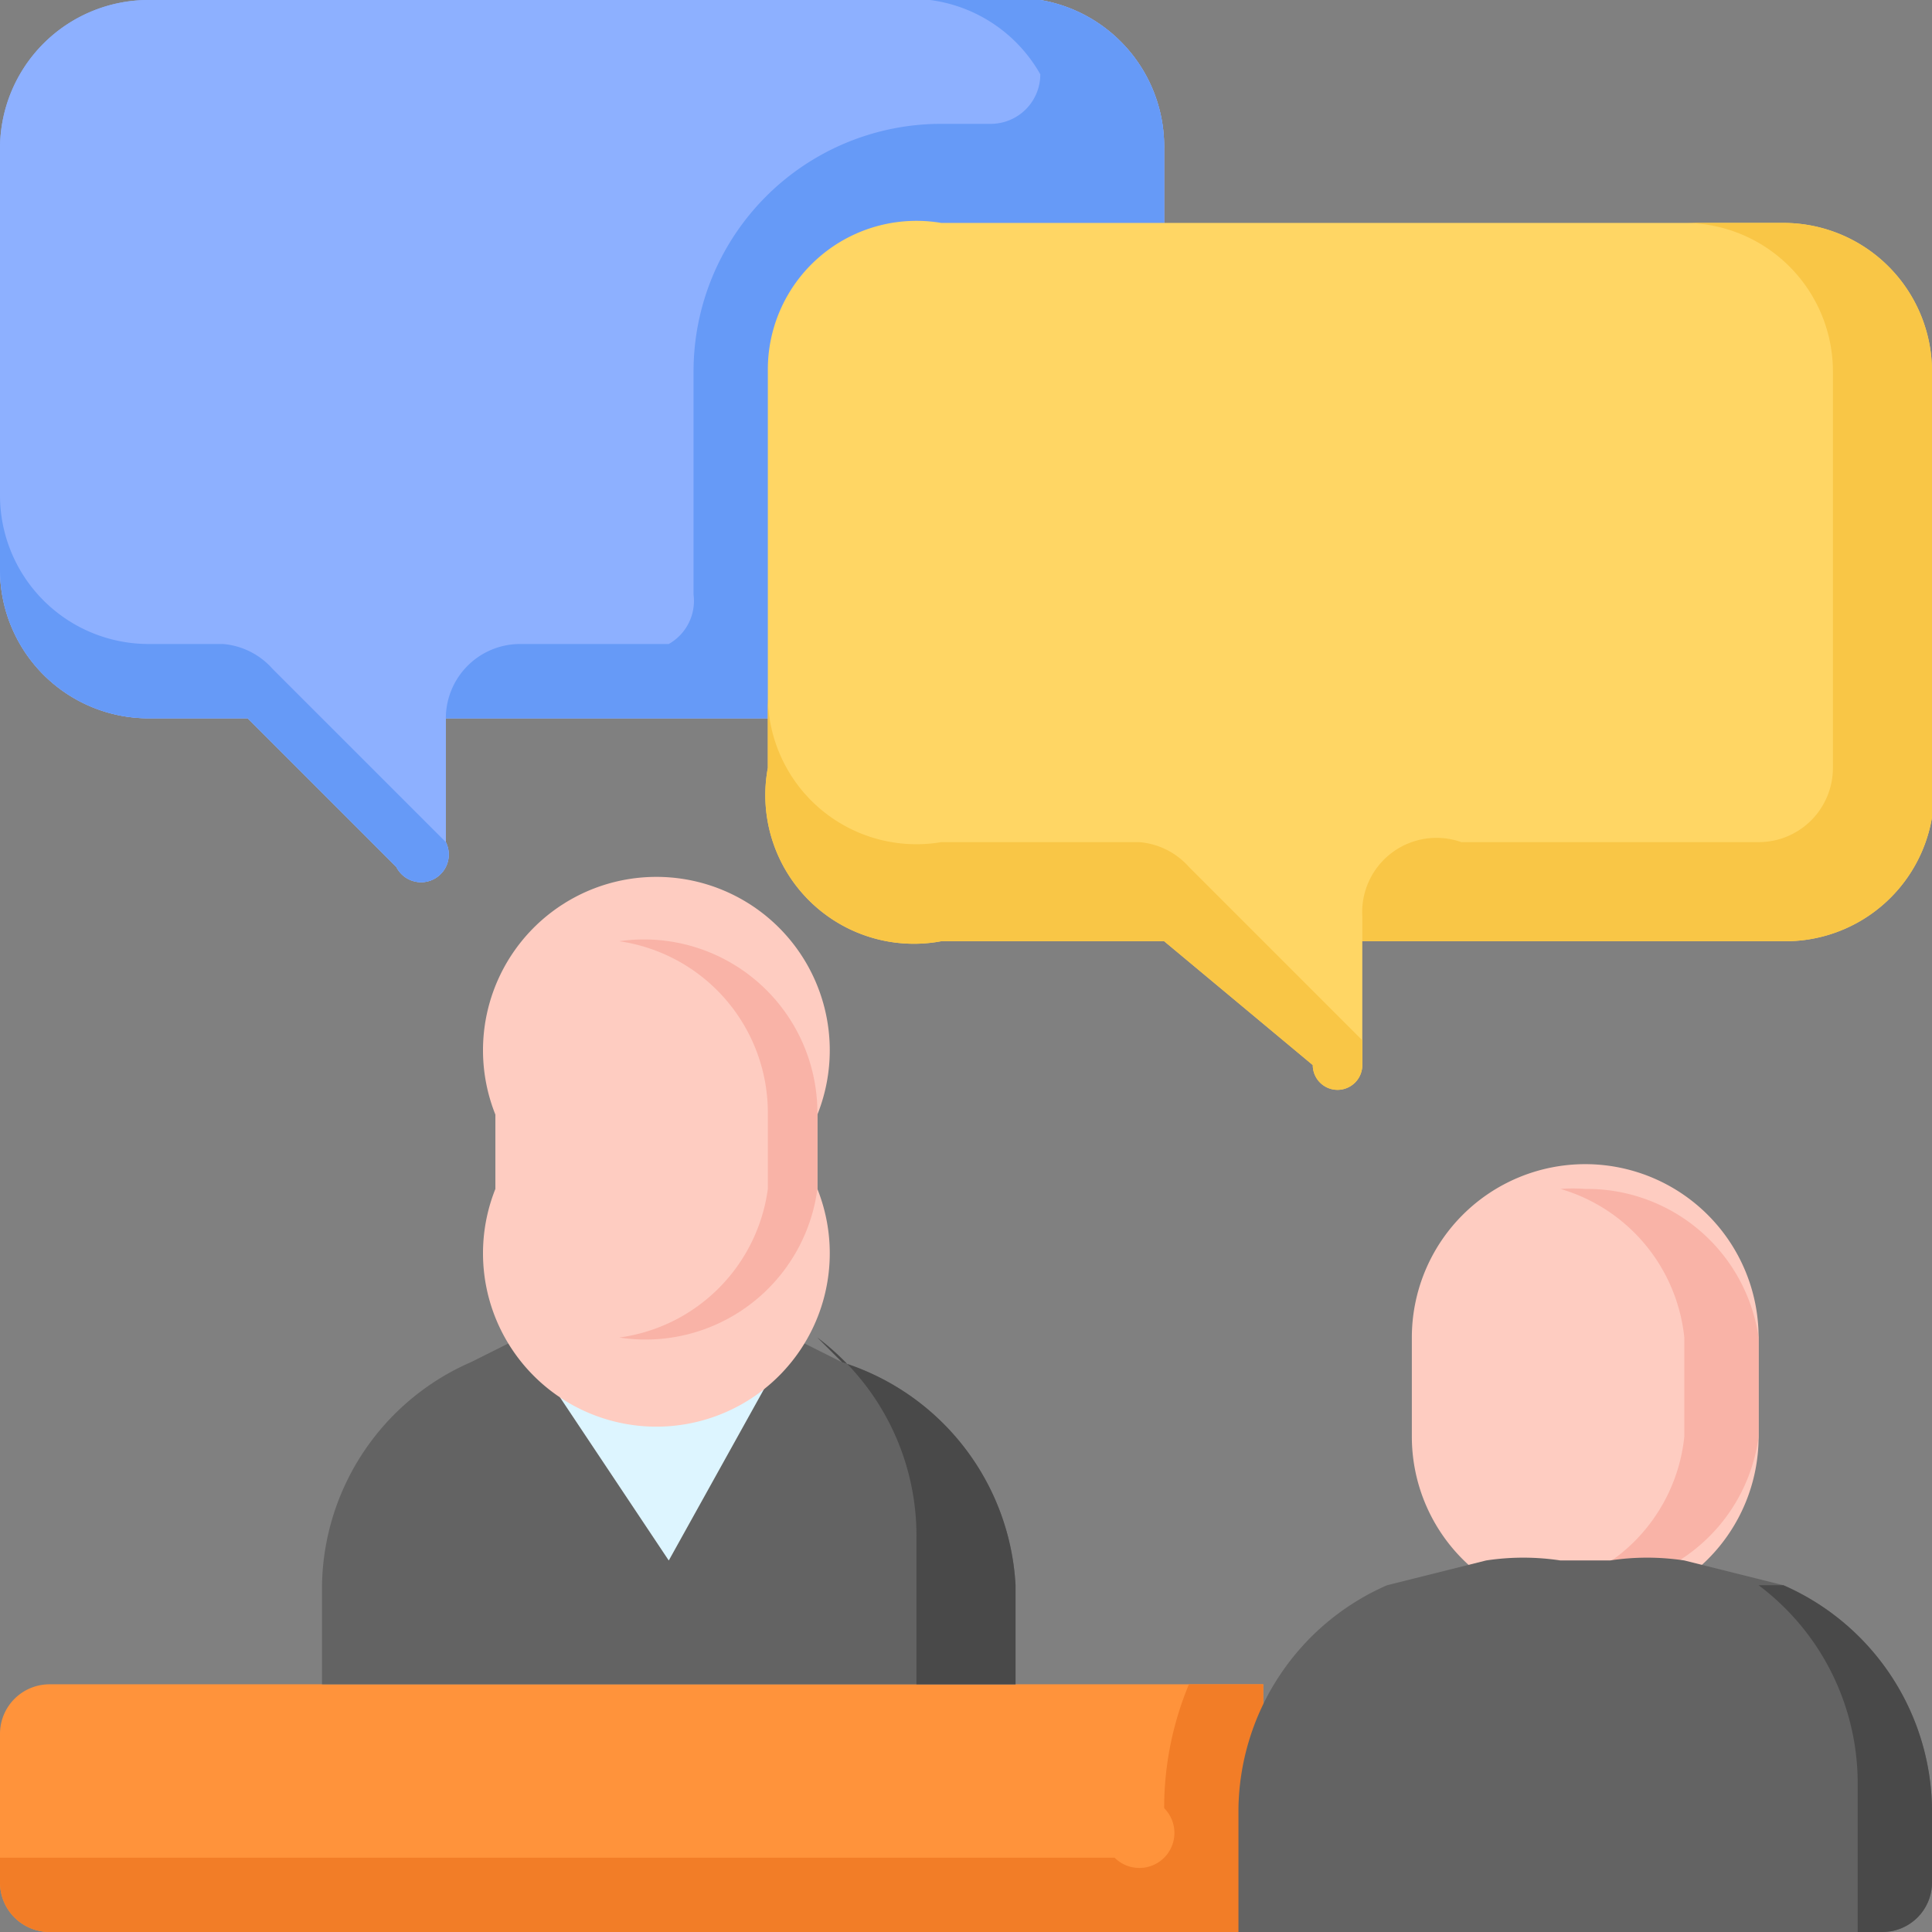 <svg xmlns="http://www.w3.org/2000/svg" width="78" height="78"><rect width="100%" height="100%" fill="#808080" stroke="none"/><defs><style>.c{fill:#feccc1}.d{fill:#f9b3a7}.e{fill:#636363}.f{fill:#494949}.h{fill:#8db0ff}.i{fill:#669af7}.k{fill:#f9c646}</style></defs><path d="M51 78H2a2 2 0 0 1-2-2v-6a2 2 0 0 1 2-2h49zm0 0" fill="#ff933b"/><path d="M48 68a13 13 0 0 0-1 5 1 1 0 0 1-2 2H0v1a2 2 0 0 0 2 2h49V68zm0 0" fill="#f27d27"/><path class="c" d="M71 54a7 7 0 0 0-14 0v4a7 7 0 1 0 14 0zm0 0"/><path class="d" d="M64 48a7 7 0 0 0-1 0 7 7 0 0 1 5 6v4a7 7 0 0 1-5 6 7 7 0 0 0 8-6v-4a7 7 0 0 0-7-6zm0 0"/><path class="e" d="M78 76v-3a10 10 0 0 0-6-9l-4-1a10 10 0 0 0-3 0h-2a10 10 0 0 0-3 0l-4 1a10 10 0 0 0-6 9v5h26a2 2 0 0 0 2-2zm0 0"/><path class="f" d="M72 64h-1a10 10 0 0 1 4 8v6h1a2 2 0 0 0 2-2v-3a10 10 0 0 0-6-9zm0 0"/><path class="e" d="M34 55l-2-1-5 9-6-9-2 1a10 10 0 0 0-6 9v4h28v-4a10 10 0 0 0-7-9zm0 0"/><path class="f" d="M34 55l-1-1a10 10 0 0 1 4 8v6h4v-4a10 10 0 0 0-7-9zm0 0"/><path d="M21 54l6 9 5-9-3-1h-5l-3 1zm0 0" fill="#ddf5ff"/><path class="c" d="M33 45a7 7 0 1 0-13 0v3a7 7 0 1 0 13 0zm0 0"/><path class="d" d="M27 38a7 7 0 0 0-2 0 7 7 0 0 1 6 7v3a7 7 0 0 1-6 6 7 7 0 0 0 8-6v-3a7 7 0 0 0-6-7zm0 0"/><path class="h" d="M40 0H6a6 6 0 0 0-6 6v17a6 6 0 0 0 6 6h4l6 6a1 1 0 0 0 2-1v-5h22a6 6 0 0 0 7-6V6a6 6 0 0 0-7-6zm0 0"/><path class="h" d="M40 0H6a6 6 0 0 0-6 6v17a6 6 0 0 0 6 6h4l6 6a1 1 0 0 0 2-1v-5h22a6 6 0 0 0 7-6V6a6 6 0 0 0-7-6zm0 0"/><path class="i" d="M6 26a6 6 0 0 1-6-6v3a6 6 0 0 0 6 6h4l6 6a1 1 0 0 0 2-1l-7-7a3 3 0 0 0-2-1zm0 0M40 0h-4a6 6 0 0 1 6 3 2 2 0 0 1-2 2h-2a10 10 0 0 0-10 10v9a2 2 0 0 1-1 2h-6a3 3 0 0 0-3 3h22a6 6 0 0 0 7-6V6a6 6 0 0 0-7-6zm0 0"/><path d="M38 9h34a6 6 0 0 1 6 6v16a6 6 0 0 1-6 7H55v5a1 1 0 0 1-2 0l-6-5h-9a6 6 0 0 1-7-7V15a6 6 0 0 1 7-6zm0 0" fill="#ffd664"/><path class="k" d="M38 34a6 6 0 0 1-7-6v3a6 6 0 0 0 7 7h9l6 5a1 1 0 0 0 2 0v-1l-7-7a3 3 0 0 0-2-1zm0 0M72 9h-4a6 6 0 0 1 6 6v16a3 3 0 0 1-3 3H59a3 3 0 0 0-4 3v1h17a6 6 0 0 0 6-7V15a6 6 0 0 0-6-6zm0 0"/></svg>